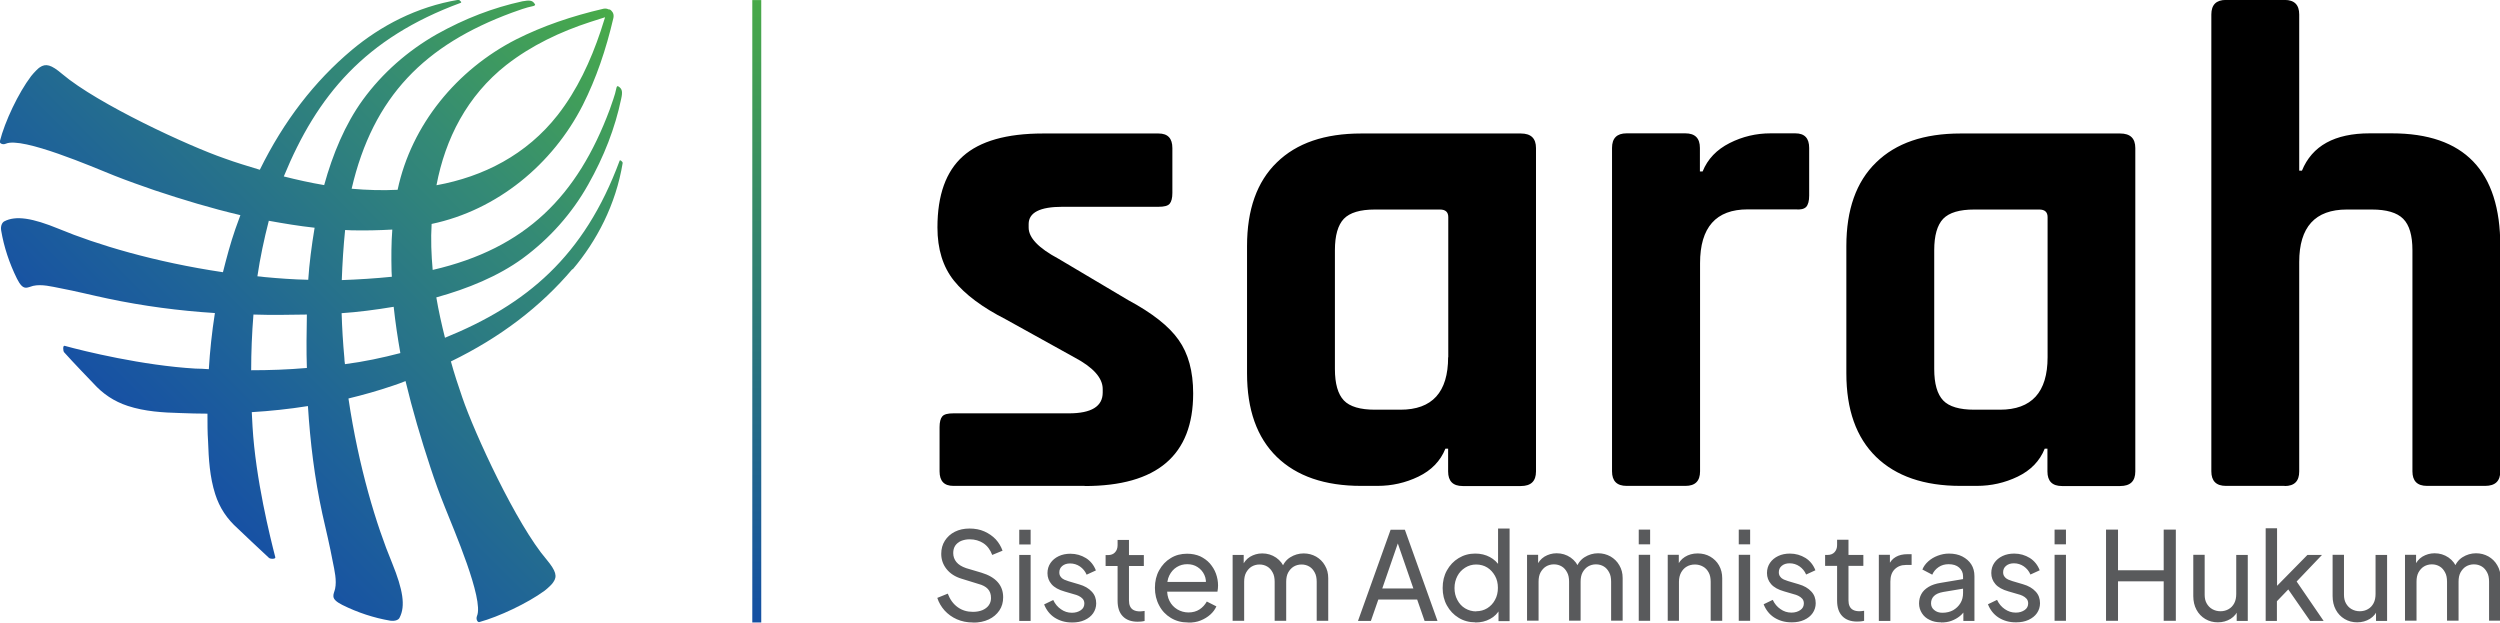 <?xml version="1.0" encoding="UTF-8"?>
<!DOCTYPE svg PUBLIC "-//W3C//DTD SVG 1.1//EN" "http://www.w3.org/Graphics/SVG/1.1/DTD/svg11.dtd">
<!-- Creator: CorelDRAW -->
<svg xmlns="http://www.w3.org/2000/svg" xml:space="preserve" width="3.333in" height="0.83in" version="1.1" shape-rendering="geometricPrecision" text-rendering="geometricPrecision" image-rendering="optimizeQuality" fill-rule="evenodd" clip-rule="evenodd"
viewBox="0 0 164.73 41.01"
 xmlns:xlink="http://www.w3.org/1999/xlink"
 xmlns:xodm="http://www.corel.com/coreldraw/odm/2003">
 <defs>
    <linearGradient id="id0" gradientUnits="userSpaceOnUse" x1="49.21" y1="40.62" x2="49.21" y2="0">
     <stop offset="0" stop-opacity="1" stop-color="#1450A2"/>
     <stop offset="0.541" stop-opacity="1" stop-color="#2F7E73"/>
     <stop offset="1" stop-opacity="1" stop-color="#48A948"/>
    </linearGradient>
    <linearGradient id="id1" gradientUnits="userSpaceOnUse" x1="10.73" y1="29.95" x2="40.25" y2="0.6">
     <stop offset="0" stop-opacity="1" stop-color="#1751A4"/>
     <stop offset="0.2" stop-opacity="1" stop-color="#1E6299"/>
     <stop offset="0.659" stop-opacity="1" stop-color="#348A75"/>
     <stop offset="1" stop-opacity="1" stop-color="#49AB48"/>
    </linearGradient>
 </defs>
 <g id="Layer_x0020_1">
  <g id="_2830902151152">
   <polygon fill="url(#id0)" fill-rule="nonzero" points="49.57,41.01 50.16,41.01 50.16,0 49.57,0 "/>
   <path fill="url(#id1)" fill-rule="nonzero" d="M37.73 17.75c1.59,-1.88 2.85,-4.27 3.3,-7.02 0,-0.04 -0.05,-0.11 -0.11,-0.15 -0.04,-0.02 -0.07,-0.04 -0.09,0 -2.34,6.33 -6.15,9.49 -11.51,11.67 -0.22,-0.88 -0.42,-1.77 -0.57,-2.66 2.06,-0.57 4.07,-1.39 5.69,-2.57 1.77,-1.3 3.25,-2.96 4.32,-4.87 1.04,-1.84 1.77,-3.72 2.17,-5.64 0.11,-0.47 0.05,-0.64 -0.11,-0.77 -0.02,-0.02 -0.05,-0.04 -0.07,-0.05 -0.07,-0.05 -0.11,0 -0.13,0.09 -0.11,0.55 -0.29,0.95 -0.44,1.42 -2.13,5.71 -5.53,9.16 -11.67,10.58 -0.09,-1 -0.13,-2.03 -0.07,-3.03 4.32,-0.91 7.97,-3.92 9.96,-7.83 0.89,-1.77 1.53,-3.65 2.02,-5.75 0.07,-0.33 -0.16,-0.49 -0.18,-0.51 -0.04,-0.04 -0.09,-0.05 -0.15,-0.05 -0.07,-0.04 -0.18,-0.07 -0.33,-0.04 -2.1,0.49 -3.98,1.13 -5.75,2.02 -3.9,1.99 -6.9,5.62 -7.81,9.91 -1,0.05 -2.02,0.02 -3.03,-0.07 1.42,-6.11 4.85,-9.49 10.56,-11.6 0.46,-0.16 0.88,-0.33 1.42,-0.44 0.07,-0.02 0.15,-0.07 0.09,-0.13 -0.02,-0.02 -0.04,-0.05 -0.05,-0.07 -0.13,-0.16 -0.29,-0.2 -0.77,-0.11 -1.92,0.42 -3.78,1.13 -5.64,2.17 -1.9,1.08 -3.58,2.55 -4.87,4.32 -1.17,1.61 -1.99,3.59 -2.55,5.62 -0.89,-0.15 -1.79,-0.35 -2.66,-0.57 2.19,-5.33 5.35,-9.12 11.66,-11.44 0.04,-0.02 0.04,-0.05 0,-0.09 -0.04,-0.05 -0.11,-0.11 -0.15,-0.11 -2.77,0.46 -5.14,1.73 -7.02,3.3 -2.48,2.08 -4.49,4.69 -6.07,7.9 -0.78,-0.24 -1.57,-0.47 -2.33,-0.75 -2.33,-0.8 -8.35,-3.58 -10.69,-5.56 -0.73,-0.62 -1.08,-0.71 -1.48,-0.44 -0.09,0.05 -0.37,0.33 -0.57,0.58 -0.84,1.11 -1.73,2.99 -2.06,4.29 -0.04,0.13 0.18,0.26 0.4,0.16 1.08,-0.47 5.76,1.55 7.13,2.1 0.88,0.35 1.77,0.66 2.66,0.97 1.86,0.62 3.74,1.19 5.66,1.64 -0.11,0.31 -0.22,0.6 -0.33,0.91 -0.33,0.95 -0.58,1.9 -0.82,2.85 -4.51,-0.67 -8.32,-1.82 -10.82,-2.86 -1.73,-0.71 -2.83,-0.89 -3.59,-0.49 -0.13,0.07 -0.26,0.29 -0.2,0.62 0.18,1.06 0.53,2.13 1.04,3.16 0.42,0.84 0.66,0.57 1.06,0.47 0.57,-0.13 1.24,0.05 1.77,0.15 1.06,0.2 2.12,0.47 3.17,0.69 2.32,0.49 4.67,0.8 7.04,0.95 -0.2,1.28 -0.33,2.52 -0.4,3.7 -0.31,-0.02 -0.6,-0.04 -0.89,-0.04 -3.45,-0.2 -7.35,-1.15 -8.61,-1.5 -0.13,-0.04 -0.11,0.33 -0.04,0.42 0.57,0.64 1.66,1.77 1.92,2.04 0.64,0.71 1.37,1.2 2.28,1.5 1.13,0.37 2.32,0.44 3.48,0.47 0.55,0.02 1.15,0.04 1.77,0.04 0,0.64 0,1.26 0.04,1.82 0.04,1.17 0.11,2.35 0.47,3.48 0.29,0.91 0.78,1.64 1.5,2.28 0.27,0.26 1.42,1.35 2.04,1.92 0.09,0.09 0.46,0.09 0.42,-0.04 -0.33,-1.28 -1.3,-5.16 -1.5,-8.61 -0.02,-0.31 -0.04,-0.64 -0.05,-0.95 1.19,-0.07 2.44,-0.2 3.7,-0.4 0.15,2.39 0.44,4.76 0.95,7.1 0.24,1.06 0.49,2.1 0.69,3.17 0.11,0.55 0.27,1.22 0.15,1.77 -0.09,0.4 -0.36,0.64 0.47,1.06 1.02,0.51 2.1,0.86 3.16,1.04 0.35,0.05 0.57,-0.07 0.62,-0.2 0.4,-0.77 0.22,-1.84 -0.49,-3.59 -1.04,-2.5 -2.21,-6.33 -2.88,-10.85 0.99,-0.24 1.95,-0.51 2.92,-0.84 0.29,-0.09 0.57,-0.2 0.84,-0.31 0.46,1.92 1.02,3.81 1.64,5.69 0.29,0.89 0.62,1.79 0.97,2.66 0.53,1.35 2.57,6.04 2.1,7.13 -0.09,0.22 0.04,0.44 0.16,0.4 1.28,-0.35 3.17,-1.24 4.29,-2.06 0.26,-0.2 0.53,-0.47 0.58,-0.57 0.27,-0.38 0.18,-0.73 -0.44,-1.48 -1.99,-2.32 -4.76,-8.34 -5.56,-10.69 -0.27,-0.78 -0.53,-1.57 -0.75,-2.37 3.27,-1.59 5.91,-3.61 8.01,-6.09zm-4.36 -13.48c1.64,-1.28 3.56,-2.19 5.53,-2.83 0.33,-0.11 0.64,-0.2 0.97,-0.31 -0.09,0.31 -0.2,0.6 -0.29,0.91 -0.66,1.97 -1.55,3.89 -2.83,5.53 -2.06,2.63 -4.91,4.07 -7.99,4.63 0.58,-3.06 2.01,-5.89 4.62,-7.94zm-7.52 10.84c-0.07,0.91 -0.07,1.82 -0.05,2.75 0,0.13 0.02,0.26 0.02,0.37 -1.08,0.11 -2.19,0.18 -3.3,0.22 0.04,-1.11 0.11,-2.23 0.22,-3.3 0.15,0 0.29,0.02 0.42,0.02 0.89,0.02 1.81,0 2.7,-0.05zm-8.15 -0.57c1,0.18 2.01,0.35 3.03,0.46 -0.2,1.2 -0.35,2.37 -0.42,3.43 -0.97,-0.02 -1.93,-0.09 -2.88,-0.18 -0.16,-0.02 -0.31,-0.04 -0.47,-0.05 0.18,-1.22 0.44,-2.44 0.75,-3.65zm-1.15 9.85c0,-1.19 0.05,-2.43 0.15,-3.67 1.17,0.04 2.35,0.02 3.52,0 -0.02,1.17 -0.04,2.35 0,3.52 -1.26,0.11 -2.48,0.15 -3.67,0.15zm6.18 -0.4c-0.02,-0.15 -0.04,-0.27 -0.04,-0.42 -0.09,-0.97 -0.15,-1.95 -0.18,-2.94 1.06,-0.07 2.23,-0.22 3.43,-0.42 0.11,1.02 0.26,2.03 0.44,3.05 -1.19,0.31 -2.41,0.57 -3.65,0.73z"/>
   <g>
    <path fill="black" fill-rule="nonzero" d="M71.47 32.01l-8.65 0c-0.61,0 -0.91,-0.32 -0.91,-0.96l0 -2.91c0,-0.33 0.06,-0.57 0.18,-0.71 0.12,-0.14 0.36,-0.2 0.73,-0.2l7.61 0c1.49,0 2.23,-0.46 2.23,-1.37l0 -0.23c0,-0.73 -0.62,-1.43 -1.87,-2.09l-4.51 -2.5c-1.55,-0.79 -2.69,-1.64 -3.42,-2.55 -0.73,-0.91 -1.09,-2.08 -1.09,-3.51 0,-2.13 0.56,-3.69 1.68,-4.69 1.12,-1 2.88,-1.5 5.28,-1.5l7.61 0c0.61,0 0.91,0.32 0.91,0.96l0 2.96c0,0.33 -0.06,0.57 -0.18,0.71 -0.12,0.14 -0.36,0.2 -0.73,0.2l-6.33 0c-1.49,0 -2.23,0.38 -2.23,1.14l0 0.23c0,0.67 0.65,1.35 1.96,2.05l4.6 2.73c1.58,0.85 2.69,1.72 3.32,2.62 0.64,0.9 0.96,2.07 0.96,3.53 0,4.07 -2.38,6.1 -7.15,6.1zm19.31 0l-1.09 0c-2.4,0 -4.25,-0.64 -5.56,-1.91 -1.31,-1.28 -1.96,-3.11 -1.96,-5.51l0 -8.38c0,-2.4 0.65,-4.24 1.96,-5.51 1.31,-1.28 3.16,-1.91 5.56,-1.91l10.52 0c0.67,0 1,0.32 1,0.96l0 21.31c0,0.64 -0.33,0.96 -1,0.96l-3.83 0c-0.64,0 -0.96,-0.32 -0.96,-0.96l0 -1.5 -0.18 0c-0.33,0.82 -0.93,1.43 -1.78,1.84 -0.85,0.41 -1.75,0.61 -2.69,0.61zm4.65 -8.47l0 -9.24c0,-0.33 -0.18,-0.5 -0.55,-0.5l-4.28 0c-0.97,0 -1.65,0.2 -2.05,0.61 -0.39,0.41 -0.59,1.1 -0.59,2.07l0 7.83c0,0.97 0.2,1.66 0.59,2.07 0.39,0.41 1.08,0.61 2.05,0.61l1.68 0c2.09,0 3.14,-1.15 3.14,-3.46zm15.62 8.47l-3.87 0c-0.64,0 -0.96,-0.32 -0.96,-0.96l0 -21.31c0,-0.64 0.32,-0.96 0.96,-0.96l3.87 0c0.64,0 0.96,0.32 0.96,0.96l0 1.55 0.18 0c0.33,-0.82 0.93,-1.44 1.78,-1.87 0.85,-0.43 1.75,-0.64 2.69,-0.64l1.64 0c0.61,0 0.91,0.32 0.91,0.96l0 3.14c0,0.36 -0.07,0.61 -0.2,0.75 -0.14,0.14 -0.37,0.19 -0.71,0.16l-3.14 0c-2.09,0 -3.14,1.18 -3.14,3.55l0 13.71c0,0.64 -0.32,0.96 -0.96,0.96zm19.22 0l-1.09 0c-2.4,0 -4.25,-0.64 -5.56,-1.91 -1.31,-1.28 -1.96,-3.11 -1.96,-5.51l0 -8.38c0,-2.4 0.65,-4.24 1.96,-5.51 1.31,-1.28 3.16,-1.91 5.56,-1.91l10.52 0c0.67,0 1,0.32 1,0.96l0 21.31c0,0.64 -0.33,0.96 -1,0.96l-3.83 0c-0.64,0 -0.96,-0.32 -0.96,-0.96l0 -1.5 -0.18 0c-0.33,0.82 -0.93,1.43 -1.78,1.84 -0.85,0.41 -1.75,0.61 -2.69,0.61zm4.65 -8.47l0 -9.24c0,-0.33 -0.18,-0.5 -0.55,-0.5l-4.28 0c-0.97,0 -1.65,0.2 -2.05,0.61 -0.39,0.41 -0.59,1.1 -0.59,2.07l0 7.83c0,0.97 0.2,1.66 0.59,2.07 0.39,0.41 1.08,0.61 2.05,0.61l1.69 0c2.09,0 3.14,-1.15 3.14,-3.46zm15.62 8.47l-3.87 0c-0.64,0 -0.96,-0.32 -0.96,-0.96l0 -30.1c0,-0.64 0.32,-0.96 0.96,-0.96l3.87 0c0.64,0 0.96,0.32 0.96,0.96l0 10.29 0.18 0c0.67,-1.64 2.16,-2.46 4.46,-2.46l1.46 0c4.77,0 7.15,2.47 7.15,7.42l0 14.85c0,0.64 -0.33,0.96 -1,0.96l-3.83 0c-0.64,0 -0.96,-0.32 -0.96,-0.96l0 -14.57c0,-0.97 -0.2,-1.66 -0.61,-2.07 -0.41,-0.41 -1.1,-0.61 -2.07,-0.61l-1.64 0c-2.09,0 -3.14,1.15 -3.14,3.46l0 13.8c0,0.64 -0.32,0.96 -0.96,0.96z"/>
    <path fill="#595A5C" fill-rule="nonzero" d="M64.1 41.01c-0.38,0 -0.73,-0.07 -1.05,-0.21 -0.32,-0.14 -0.59,-0.34 -0.81,-0.58 -0.22,-0.25 -0.38,-0.52 -0.48,-0.83l0.69 -0.28c0.15,0.39 0.36,0.68 0.65,0.89 0.29,0.21 0.62,0.31 1.01,0.31 0.24,0 0.44,-0.04 0.62,-0.11 0.18,-0.08 0.32,-0.18 0.42,-0.32 0.1,-0.14 0.15,-0.3 0.15,-0.48 0,-0.25 -0.07,-0.45 -0.21,-0.6 -0.14,-0.15 -0.35,-0.26 -0.62,-0.33l-1.1 -0.34c-0.44,-0.13 -0.77,-0.35 -1,-0.64 -0.23,-0.29 -0.35,-0.62 -0.35,-1 0,-0.33 0.08,-0.62 0.24,-0.87 0.16,-0.25 0.38,-0.45 0.66,-0.59 0.28,-0.14 0.6,-0.21 0.96,-0.21 0.36,0 0.69,0.06 0.98,0.19 0.29,0.13 0.54,0.3 0.75,0.52 0.2,0.22 0.35,0.47 0.45,0.75l-0.68 0.28c-0.13,-0.34 -0.32,-0.6 -0.58,-0.77 -0.26,-0.17 -0.56,-0.26 -0.91,-0.26 -0.21,0 -0.4,0.04 -0.57,0.11 -0.16,0.07 -0.29,0.18 -0.38,0.31 -0.09,0.14 -0.13,0.3 -0.13,0.49 0,0.22 0.07,0.42 0.21,0.59 0.14,0.17 0.35,0.3 0.64,0.4l1.01 0.3c0.47,0.14 0.83,0.35 1.07,0.62 0.24,0.27 0.36,0.6 0.36,1 0,0.33 -0.08,0.62 -0.25,0.87 -0.17,0.25 -0.4,0.45 -0.7,0.59 -0.3,0.14 -0.64,0.21 -1.04,0.21zm3.06 -0.1l0 -4.35 0.75 0 0 4.35 -0.75 0zm0 -5.04l0 -0.97 0.75 0 0 0.97 -0.75 0zm3.47 5.14c-0.44,0 -0.81,-0.11 -1.14,-0.32 -0.32,-0.21 -0.55,-0.51 -0.69,-0.87l0.6 -0.29c0.12,0.26 0.29,0.46 0.51,0.61 0.21,0.15 0.45,0.23 0.72,0.23 0.24,0 0.43,-0.06 0.59,-0.17 0.16,-0.11 0.23,-0.26 0.23,-0.44 0,-0.13 -0.04,-0.23 -0.11,-0.31 -0.07,-0.08 -0.16,-0.14 -0.26,-0.19 -0.1,-0.05 -0.2,-0.08 -0.28,-0.1l-0.65 -0.19c-0.39,-0.11 -0.68,-0.27 -0.86,-0.48 -0.18,-0.21 -0.27,-0.45 -0.27,-0.73 0,-0.26 0.07,-0.48 0.2,-0.67 0.13,-0.19 0.31,-0.34 0.54,-0.45 0.23,-0.11 0.49,-0.16 0.77,-0.16 0.38,0 0.72,0.1 1.03,0.29 0.3,0.19 0.52,0.47 0.65,0.81l-0.61 0.28c-0.1,-0.23 -0.24,-0.4 -0.44,-0.54 -0.19,-0.13 -0.41,-0.2 -0.65,-0.2 -0.22,0 -0.39,0.06 -0.52,0.17 -0.13,0.11 -0.19,0.25 -0.19,0.42 0,0.12 0.03,0.22 0.1,0.3 0.06,0.08 0.14,0.14 0.23,0.18 0.09,0.04 0.18,0.07 0.27,0.1l0.71 0.21c0.35,0.1 0.63,0.26 0.83,0.48 0.2,0.21 0.29,0.47 0.29,0.77 0,0.24 -0.07,0.46 -0.2,0.65 -0.13,0.19 -0.32,0.34 -0.56,0.45 -0.24,0.11 -0.51,0.16 -0.82,0.16zm4.33 -0.05c-0.42,0 -0.75,-0.12 -0.98,-0.36 -0.23,-0.24 -0.34,-0.58 -0.34,-1.02l0 -2.29 -0.79 0 0 -0.72 0.16 0c0.19,0 0.35,-0.06 0.46,-0.18 0.11,-0.12 0.17,-0.27 0.17,-0.47l0 -0.35 0.75 0 0 1 0.98 0 0 0.72 -0.98 0 0 2.27c0,0.15 0.02,0.27 0.07,0.38 0.05,0.11 0.12,0.19 0.23,0.25 0.11,0.06 0.25,0.09 0.43,0.09 0.04,0 0.08,-0 0.14,-0.01 0.06,-0.01 0.11,-0.01 0.16,-0.02l0 0.66c-0.07,0.02 -0.15,0.03 -0.23,0.04 -0.09,0.01 -0.16,0.01 -0.22,0.01zm3.31 0.05c-0.42,0 -0.79,-0.1 -1.12,-0.3 -0.33,-0.2 -0.59,-0.47 -0.77,-0.82 -0.19,-0.35 -0.28,-0.74 -0.28,-1.16 0,-0.44 0.09,-0.82 0.28,-1.16 0.19,-0.34 0.44,-0.61 0.76,-0.8 0.32,-0.2 0.68,-0.29 1.08,-0.29 0.32,0 0.61,0.06 0.86,0.17 0.25,0.12 0.46,0.27 0.64,0.47 0.17,0.2 0.31,0.42 0.4,0.67 0.09,0.25 0.14,0.51 0.14,0.78 0,0.06 -0,0.12 -0.01,0.2 -0.01,0.07 -0.02,0.14 -0.03,0.21l-3.56 0 0 -0.64 3.13 0 -0.35 0.29c0.05,-0.28 0.02,-0.53 -0.08,-0.75 -0.1,-0.22 -0.25,-0.39 -0.45,-0.52 -0.2,-0.13 -0.42,-0.19 -0.68,-0.19 -0.25,0 -0.48,0.06 -0.69,0.19 -0.21,0.13 -0.37,0.31 -0.49,0.55 -0.12,0.24 -0.16,0.52 -0.14,0.85 -0.02,0.32 0.03,0.6 0.15,0.83 0.12,0.24 0.29,0.42 0.52,0.56 0.22,0.13 0.47,0.2 0.73,0.2 0.29,0 0.53,-0.07 0.73,-0.2 0.2,-0.13 0.36,-0.31 0.48,-0.52l0.63 0.32c-0.09,0.2 -0.22,0.38 -0.4,0.54 -0.18,0.16 -0.39,0.29 -0.64,0.39 -0.24,0.1 -0.52,0.14 -0.82,0.14zm2.95 -0.1l0 -4.35 0.73 0 0 0.89 -0.1 -0.14c0.11,-0.27 0.28,-0.48 0.52,-0.63 0.24,-0.14 0.5,-0.22 0.8,-0.22 0.34,0 0.64,0.09 0.92,0.28 0.27,0.19 0.46,0.44 0.56,0.74l-0.21 0.01c0.11,-0.34 0.3,-0.6 0.57,-0.77 0.27,-0.17 0.57,-0.26 0.89,-0.26 0.3,0 0.57,0.07 0.82,0.21 0.24,0.14 0.44,0.33 0.58,0.58 0.15,0.25 0.22,0.53 0.22,0.84l0 2.81 -0.76 0 0 -2.57c0,-0.24 -0.04,-0.45 -0.13,-0.61 -0.09,-0.17 -0.2,-0.3 -0.35,-0.39 -0.15,-0.09 -0.32,-0.14 -0.52,-0.14 -0.19,0 -0.37,0.05 -0.52,0.14 -0.15,0.09 -0.27,0.23 -0.36,0.39 -0.09,0.17 -0.13,0.37 -0.13,0.61l0 2.57 -0.76 0 0 -2.57c0,-0.24 -0.04,-0.45 -0.13,-0.61 -0.09,-0.17 -0.2,-0.3 -0.35,-0.39 -0.15,-0.09 -0.32,-0.14 -0.52,-0.14 -0.19,0 -0.37,0.05 -0.52,0.14 -0.15,0.09 -0.27,0.23 -0.36,0.39 -0.09,0.17 -0.13,0.37 -0.13,0.61l0 2.57 -0.75 0zm8.26 0l2.15 -6.01 0.94 0 2.15 6.01 -0.85 0 -0.49 -1.41 -2.56 0 -0.49 1.41 -0.85 0zm1.59 -2.14l2.06 0 -1.14 -3.3 0.23 0 -1.14 3.3zm6.14 2.23c-0.41,0 -0.78,-0.1 -1.1,-0.3 -0.33,-0.2 -0.58,-0.47 -0.77,-0.81 -0.19,-0.34 -0.28,-0.73 -0.28,-1.15 0,-0.44 0.09,-0.82 0.28,-1.16 0.19,-0.34 0.44,-0.61 0.77,-0.81 0.33,-0.2 0.69,-0.3 1.1,-0.3 0.36,0 0.68,0.08 0.96,0.23 0.28,0.15 0.5,0.36 0.66,0.62l-0.12 0.19 0 -2.69 0.76 0 0 6.1 -0.73 0 0 -0.93 0.1 0.13c-0.15,0.28 -0.37,0.51 -0.66,0.66 -0.29,0.16 -0.61,0.23 -0.96,0.23zm0.06 -0.73c0.27,0 0.52,-0.07 0.73,-0.2 0.21,-0.13 0.39,-0.32 0.51,-0.55 0.13,-0.23 0.19,-0.5 0.19,-0.79 0,-0.3 -0.06,-0.56 -0.19,-0.79 -0.13,-0.23 -0.3,-0.42 -0.51,-0.55 -0.21,-0.13 -0.46,-0.2 -0.73,-0.2 -0.27,0 -0.51,0.07 -0.73,0.21 -0.22,0.14 -0.39,0.32 -0.51,0.55 -0.12,0.23 -0.19,0.49 -0.19,0.79 0,0.29 0.06,0.55 0.19,0.79 0.12,0.23 0.29,0.42 0.51,0.55 0.22,0.13 0.46,0.2 0.73,0.2zm3.35 0.63l0 -4.35 0.73 0 0 0.89 -0.1 -0.14c0.11,-0.27 0.28,-0.48 0.52,-0.63 0.24,-0.14 0.5,-0.22 0.8,-0.22 0.34,0 0.64,0.09 0.92,0.28 0.27,0.19 0.46,0.44 0.56,0.74l-0.21 0.01c0.11,-0.34 0.3,-0.6 0.57,-0.77 0.27,-0.17 0.57,-0.26 0.89,-0.26 0.3,0 0.57,0.07 0.82,0.21 0.24,0.14 0.44,0.33 0.58,0.58 0.15,0.25 0.22,0.53 0.22,0.84l0 2.81 -0.76 0 0 -2.57c0,-0.24 -0.04,-0.45 -0.13,-0.61 -0.09,-0.17 -0.2,-0.3 -0.35,-0.39 -0.15,-0.09 -0.32,-0.14 -0.52,-0.14 -0.19,0 -0.37,0.05 -0.52,0.14 -0.15,0.09 -0.27,0.23 -0.36,0.39 -0.09,0.17 -0.13,0.37 -0.13,0.61l0 2.57 -0.76 0 0 -2.57c0,-0.24 -0.04,-0.45 -0.13,-0.61 -0.09,-0.17 -0.2,-0.3 -0.35,-0.39 -0.15,-0.09 -0.32,-0.14 -0.52,-0.14 -0.19,0 -0.37,0.05 -0.52,0.14 -0.15,0.09 -0.27,0.23 -0.36,0.39 -0.09,0.17 -0.13,0.37 -0.13,0.61l0 2.57 -0.75 0zm7.36 0l0 -4.35 0.75 0 0 4.35 -0.75 0zm0 -5.04l0 -0.97 0.75 0 0 0.97 -0.75 0zm1.91 5.04l0 -4.35 0.73 0 0 0.85 -0.12 -0.07c0.11,-0.27 0.28,-0.49 0.52,-0.64 0.24,-0.15 0.52,-0.23 0.84,-0.23 0.31,0 0.59,0.07 0.83,0.21 0.24,0.14 0.44,0.33 0.58,0.58 0.14,0.25 0.21,0.53 0.21,0.84l0 2.81 -0.76 0 0 -2.57c0,-0.24 -0.04,-0.45 -0.13,-0.61 -0.09,-0.17 -0.21,-0.3 -0.37,-0.39 -0.16,-0.09 -0.34,-0.14 -0.54,-0.14 -0.2,0 -0.39,0.05 -0.54,0.14 -0.16,0.09 -0.28,0.23 -0.37,0.39 -0.09,0.17 -0.14,0.37 -0.14,0.61l0 2.57 -0.75 0zm4.68 0l0 -4.35 0.75 0 0 4.35 -0.75 0zm0 -5.04l0 -0.97 0.75 0 0 0.97 -0.75 0zm3.47 5.14c-0.44,0 -0.81,-0.11 -1.14,-0.32 -0.32,-0.21 -0.55,-0.51 -0.69,-0.87l0.6 -0.29c0.12,0.26 0.29,0.46 0.51,0.61 0.21,0.15 0.45,0.23 0.72,0.23 0.24,0 0.43,-0.06 0.59,-0.17 0.16,-0.11 0.23,-0.26 0.23,-0.44 0,-0.13 -0.04,-0.23 -0.11,-0.31 -0.07,-0.08 -0.16,-0.14 -0.26,-0.19 -0.1,-0.05 -0.2,-0.08 -0.28,-0.1l-0.65 -0.19c-0.39,-0.11 -0.68,-0.27 -0.86,-0.48 -0.18,-0.21 -0.27,-0.45 -0.27,-0.73 0,-0.26 0.07,-0.48 0.2,-0.67 0.13,-0.19 0.31,-0.34 0.54,-0.45 0.23,-0.11 0.49,-0.16 0.77,-0.16 0.38,0 0.72,0.1 1.03,0.29 0.3,0.19 0.52,0.47 0.65,0.81l-0.61 0.28c-0.1,-0.23 -0.24,-0.4 -0.44,-0.54 -0.19,-0.13 -0.41,-0.2 -0.65,-0.2 -0.22,0 -0.39,0.06 -0.52,0.17 -0.13,0.11 -0.19,0.25 -0.19,0.42 0,0.12 0.03,0.22 0.1,0.3 0.06,0.08 0.14,0.14 0.23,0.18 0.09,0.04 0.18,0.07 0.27,0.1l0.71 0.21c0.35,0.1 0.63,0.26 0.83,0.48 0.2,0.21 0.29,0.47 0.29,0.77 0,0.24 -0.07,0.46 -0.2,0.65 -0.13,0.19 -0.32,0.34 -0.56,0.45 -0.24,0.11 -0.51,0.16 -0.82,0.16zm4.33 -0.05c-0.42,0 -0.75,-0.12 -0.98,-0.36 -0.23,-0.24 -0.34,-0.58 -0.34,-1.02l0 -2.29 -0.79 0 0 -0.72 0.16 0c0.19,0 0.35,-0.06 0.46,-0.18 0.11,-0.12 0.17,-0.27 0.17,-0.47l0 -0.35 0.75 0 0 1 0.98 0 0 0.72 -0.98 0 0 2.27c0,0.15 0.02,0.27 0.07,0.38 0.05,0.11 0.12,0.19 0.23,0.25 0.11,0.06 0.25,0.09 0.43,0.09 0.04,0 0.08,-0 0.14,-0.01 0.06,-0.01 0.11,-0.01 0.16,-0.02l0 0.66c-0.07,0.02 -0.15,0.03 -0.23,0.04 -0.09,0.01 -0.16,0.01 -0.22,0.01zm1.43 -0.05l0 -4.35 0.73 0 0 0.8 -0.08 -0.11c0.1,-0.25 0.26,-0.43 0.47,-0.55 0.21,-0.12 0.46,-0.18 0.77,-0.18l0.27 0 0 0.71 -0.38 0c-0.31,0 -0.55,0.1 -0.74,0.29 -0.19,0.19 -0.28,0.46 -0.28,0.81l0 2.59 -0.75 0zm4.1 0.1c-0.28,0 -0.54,-0.05 -0.75,-0.16 -0.22,-0.1 -0.39,-0.25 -0.51,-0.44 -0.12,-0.19 -0.19,-0.4 -0.19,-0.64 0,-0.23 0.05,-0.44 0.15,-0.62 0.1,-0.19 0.26,-0.34 0.47,-0.47 0.21,-0.13 0.48,-0.22 0.8,-0.27l1.61 -0.27 0 0.63 -1.44 0.24c-0.28,0.05 -0.48,0.14 -0.61,0.27 -0.13,0.13 -0.19,0.29 -0.19,0.48 0,0.18 0.07,0.33 0.21,0.44 0.14,0.12 0.32,0.18 0.54,0.18 0.27,0 0.51,-0.06 0.71,-0.17 0.2,-0.12 0.36,-0.27 0.48,-0.47 0.12,-0.2 0.17,-0.42 0.17,-0.66l0 -1.1c0,-0.24 -0.09,-0.43 -0.26,-0.58 -0.17,-0.15 -0.4,-0.22 -0.69,-0.22 -0.25,0 -0.47,0.06 -0.66,0.19 -0.19,0.13 -0.33,0.29 -0.42,0.5l-0.65 -0.34c0.08,-0.2 0.21,-0.38 0.39,-0.54 0.18,-0.16 0.38,-0.28 0.62,-0.37 0.24,-0.09 0.48,-0.14 0.74,-0.14 0.33,0 0.63,0.06 0.88,0.19 0.25,0.13 0.45,0.3 0.59,0.52 0.14,0.22 0.21,0.48 0.21,0.78l0 2.95 -0.73 0 0 -0.82 0.14 0.05c-0.09,0.17 -0.21,0.32 -0.37,0.45 -0.16,0.13 -0.34,0.23 -0.55,0.31 -0.21,0.08 -0.44,0.11 -0.69,0.11zm4.92 0c-0.44,0 -0.81,-0.11 -1.14,-0.32 -0.32,-0.21 -0.55,-0.51 -0.69,-0.87l0.6 -0.29c0.12,0.26 0.29,0.46 0.51,0.61 0.22,0.15 0.45,0.23 0.72,0.23 0.24,0 0.43,-0.06 0.59,-0.17 0.16,-0.11 0.23,-0.26 0.23,-0.44 0,-0.13 -0.04,-0.23 -0.11,-0.31 -0.07,-0.08 -0.16,-0.14 -0.26,-0.19 -0.1,-0.05 -0.2,-0.08 -0.28,-0.1l-0.65 -0.19c-0.39,-0.11 -0.68,-0.27 -0.86,-0.48 -0.18,-0.21 -0.27,-0.45 -0.27,-0.73 0,-0.26 0.07,-0.48 0.2,-0.67 0.13,-0.19 0.31,-0.34 0.54,-0.45 0.23,-0.11 0.49,-0.16 0.77,-0.16 0.38,0 0.72,0.1 1.03,0.29 0.3,0.19 0.52,0.47 0.65,0.81l-0.61 0.28c-0.1,-0.23 -0.24,-0.4 -0.44,-0.54 -0.19,-0.13 -0.41,-0.2 -0.65,-0.2 -0.22,0 -0.39,0.06 -0.52,0.17 -0.13,0.11 -0.19,0.25 -0.19,0.42 0,0.12 0.03,0.22 0.1,0.3 0.06,0.08 0.14,0.14 0.23,0.18 0.09,0.04 0.18,0.07 0.27,0.1l0.71 0.21c0.35,0.1 0.63,0.26 0.83,0.48 0.2,0.21 0.29,0.47 0.29,0.77 0,0.24 -0.07,0.46 -0.2,0.65 -0.13,0.19 -0.32,0.34 -0.56,0.45 -0.24,0.11 -0.51,0.16 -0.82,0.16zm2.56 -0.1l0 -4.35 0.75 0 0 4.35 -0.75 0zm0 -5.04l0 -0.97 0.75 0 0 0.97 -0.75 0zm3.39 5.04l0 -6.01 0.79 0 0 2.68 3.01 0 0 -2.68 0.8 0 0 6.01 -0.8 0 0 -2.6 -3.01 0 0 2.6 -0.79 0zm7.38 0.1c-0.31,0 -0.59,-0.07 -0.84,-0.22 -0.25,-0.15 -0.44,-0.35 -0.58,-0.61 -0.14,-0.26 -0.21,-0.56 -0.21,-0.9l0 -2.72 0.75 0 0 2.64c0,0.21 0.04,0.4 0.13,0.56 0.09,0.16 0.21,0.29 0.37,0.38 0.16,0.09 0.34,0.14 0.54,0.14 0.2,0 0.39,-0.05 0.54,-0.14 0.16,-0.09 0.28,-0.22 0.37,-0.39 0.09,-0.17 0.13,-0.38 0.13,-0.61l0 -2.57 0.76 0 0 4.35 -0.73 0 0 -0.85 0.12 0.07c-0.1,0.27 -0.28,0.49 -0.52,0.64 -0.24,0.15 -0.53,0.23 -0.84,0.23zm3.14 -0.1l0 -6.1 0.75 0 0 4.18 -0.31 -0.07 2.31 -2.35 0.96 0 -1.67 1.75 1.78 2.6 -0.89 0 -1.63 -2.35 0.47 -0.02 -1.27 1.32 0.24 -0.55 0 1.6 -0.75 0zm6.04 0.1c-0.31,0 -0.59,-0.07 -0.84,-0.22 -0.25,-0.15 -0.44,-0.35 -0.58,-0.61 -0.14,-0.26 -0.21,-0.56 -0.21,-0.9l0 -2.72 0.75 0 0 2.64c0,0.21 0.04,0.4 0.13,0.56 0.09,0.16 0.21,0.29 0.37,0.38 0.16,0.09 0.34,0.14 0.54,0.14 0.2,0 0.39,-0.05 0.54,-0.14 0.16,-0.09 0.28,-0.22 0.37,-0.39 0.09,-0.17 0.13,-0.38 0.13,-0.61l0 -2.57 0.76 0 0 4.35 -0.73 0 0 -0.85 0.12 0.07c-0.1,0.27 -0.28,0.49 -0.52,0.64 -0.24,0.15 -0.53,0.23 -0.84,0.23zm3.14 -0.1l0 -4.35 0.73 0 0 0.89 -0.1 -0.14c0.11,-0.27 0.28,-0.48 0.52,-0.63 0.24,-0.14 0.5,-0.22 0.8,-0.22 0.34,0 0.64,0.09 0.92,0.28 0.27,0.19 0.46,0.44 0.56,0.74l-0.21 0.01c0.11,-0.34 0.3,-0.6 0.57,-0.77 0.27,-0.17 0.57,-0.26 0.89,-0.26 0.3,0 0.57,0.07 0.82,0.21 0.24,0.14 0.44,0.33 0.58,0.58 0.15,0.25 0.22,0.53 0.22,0.84l0 2.81 -0.76 0 0 -2.57c0,-0.24 -0.04,-0.45 -0.13,-0.61 -0.09,-0.17 -0.2,-0.3 -0.35,-0.39 -0.15,-0.09 -0.32,-0.14 -0.52,-0.14 -0.19,0 -0.37,0.05 -0.52,0.14 -0.15,0.09 -0.27,0.23 -0.36,0.39 -0.09,0.17 -0.13,0.37 -0.13,0.61l0 2.57 -0.76 0 0 -2.57c0,-0.24 -0.04,-0.45 -0.13,-0.61 -0.09,-0.17 -0.2,-0.3 -0.35,-0.39 -0.15,-0.09 -0.32,-0.14 -0.52,-0.14 -0.19,0 -0.37,0.05 -0.52,0.14 -0.15,0.09 -0.27,0.23 -0.36,0.39 -0.09,0.17 -0.13,0.37 -0.13,0.61l0 2.57 -0.75 0z"/>
   </g>
  </g>
 </g>
</svg>
